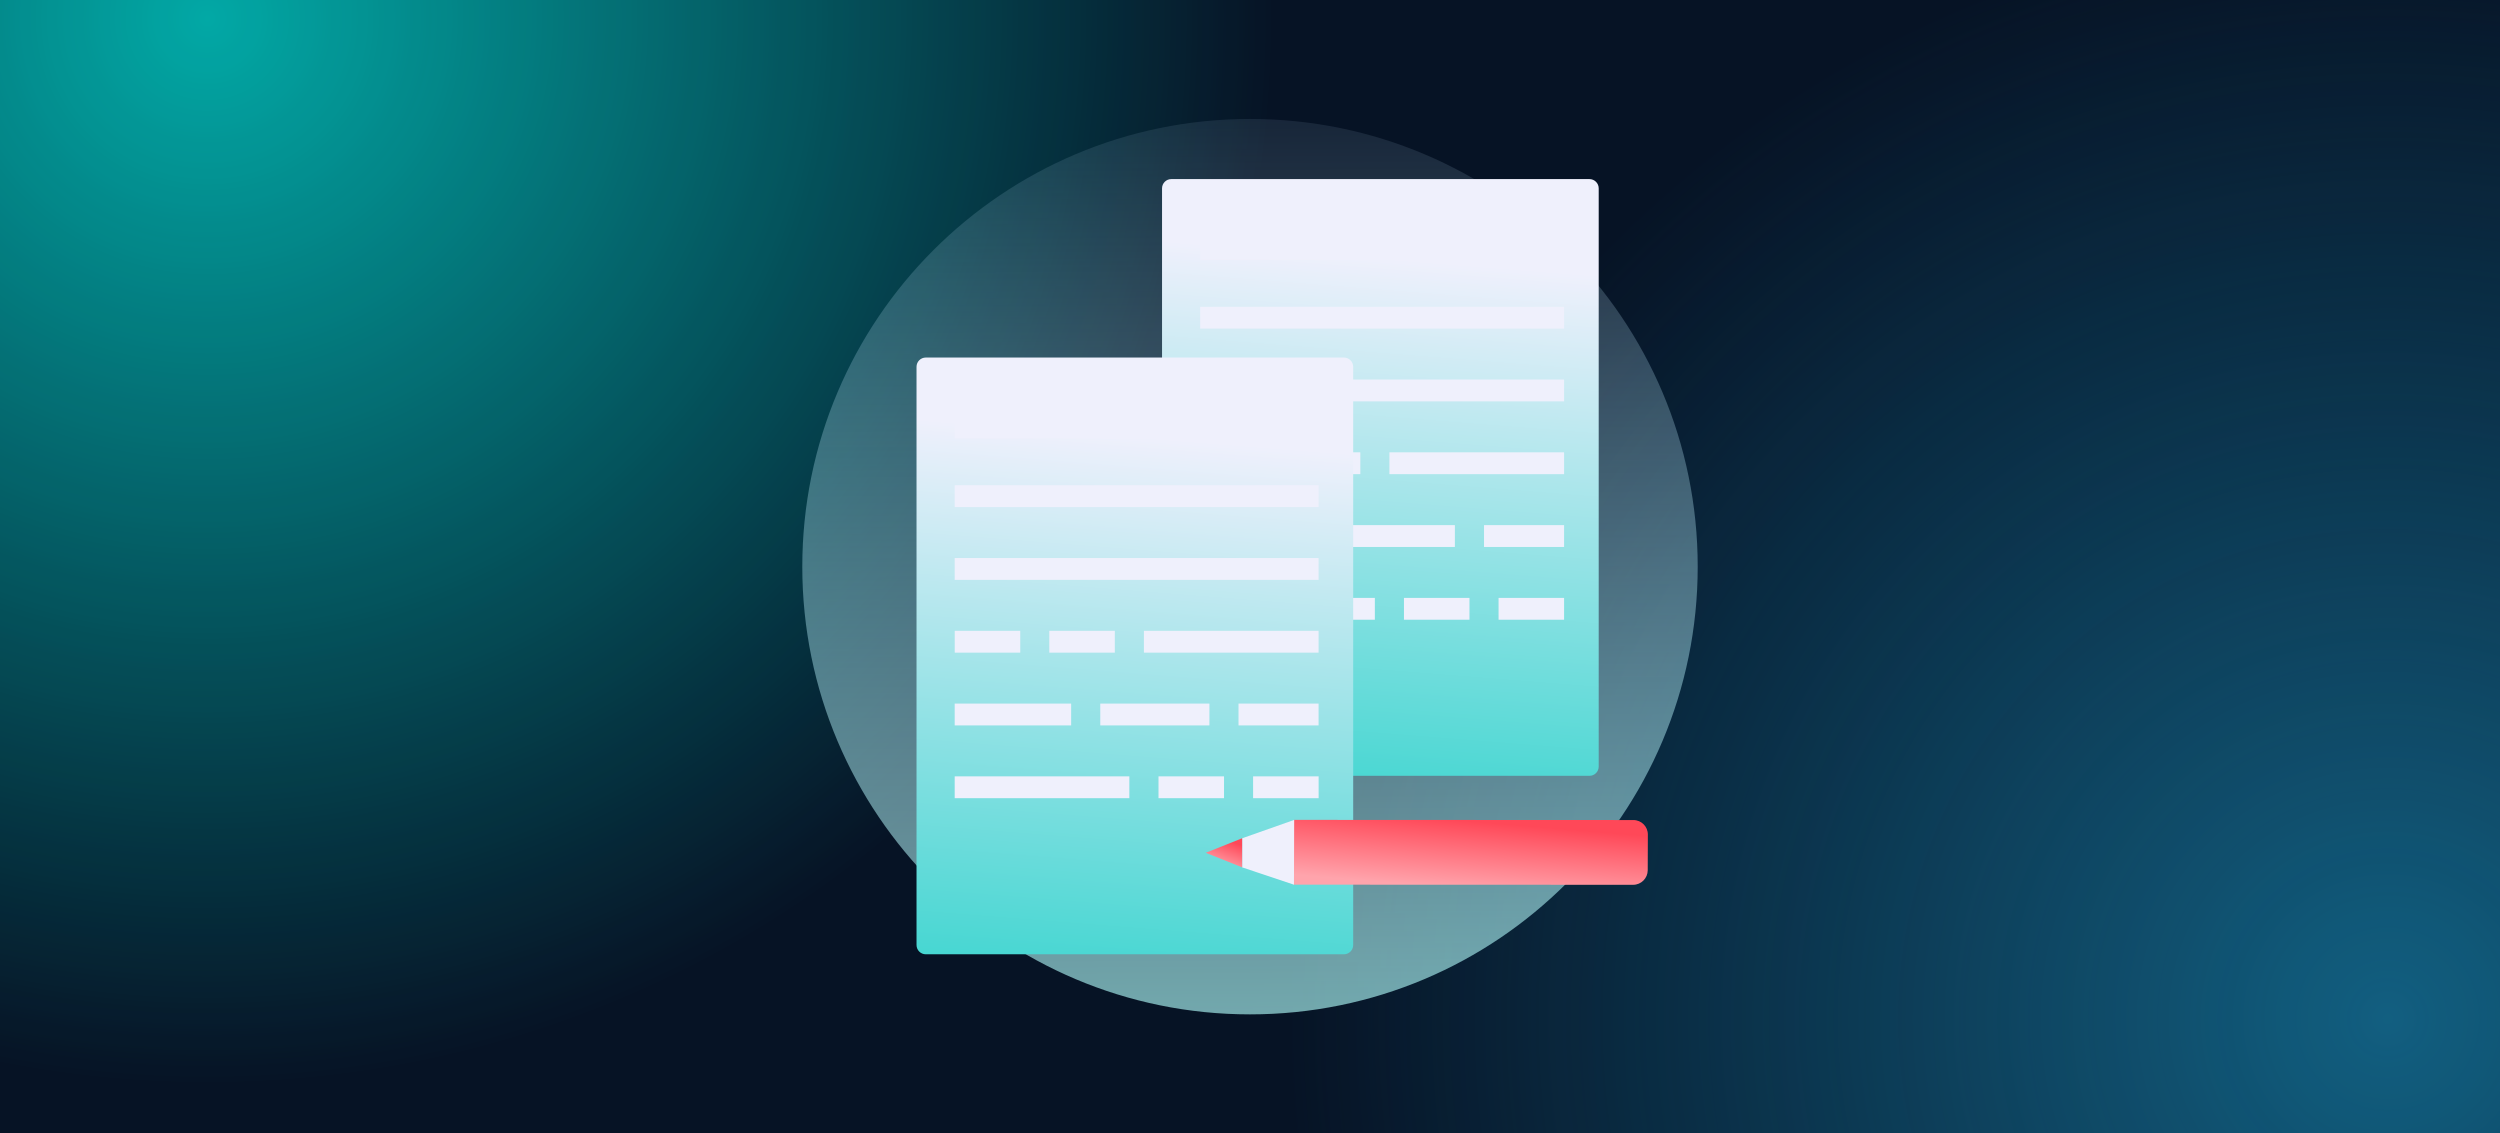 <?xml version="1.0" encoding="utf-8"?>
<!-- Generator: Adobe Illustrator 28.2.0, SVG Export Plug-In . SVG Version: 6.00 Build 0)  -->
<svg version="1.1" id="Réteg_1" xmlns="http://www.w3.org/2000/svg" xmlns:xlink="http://www.w3.org/1999/xlink" x="0px" y="0px"
	 viewBox="0 0 1200 544" style="enable-background:new 0 0 1200 544;" xml:space="preserve">
<rect x="0" y="0" width="1200" height="544" fill="#333333" stroke="none"/>
<style type="text/css">
	.st0{clip-path:url(#SVGID_00000078731109208226597120000016650647254377251501_);}
	.st1{fill:#061325;}
	.st2{opacity:0.8;}
	.st3{fill:url(#SVGID_00000032625156091940357500000007062882033468671149_);}
	.st4{opacity:0.9;}
	.st5{fill:url(#SVGID_00000105426817896636296030000003499435917832296881_);}
	.st6{fill:url(#SVGID_00000181064863550405206470000001308539266486777985_);}
	.st7{fill:url(#SVGID_00000166675455867658118520000002031213155688572307_);}
	.st8{fill:#EFF0FC;}
	.st9{fill:url(#SVGID_00000057855692006376216180000005288882099611187620_);}
	.st10{fill:url(#SVGID_00000102511174553359923730000011478085353264196240_);}
	.st11{fill:url(#SVGID_00000170271907308653300150000011106724277432236219_);}
</style>
<g>
	<g>
		<defs>
			<rect id="SVGID_1_" x="-14.81" y="-11.91" width="1229.62" height="567.83"/>
		</defs>
		<clipPath id="SVGID_00000150084204388687996400000004628419370080326801_">
			<use xlink:href="#SVGID_1_"  style="overflow:visible;"/>
		</clipPath>
		<g style="clip-path:url(#SVGID_00000150084204388687996400000004628419370080326801_);">
			<rect x="-14.81" y="-11.91" class="st1" width="1229.62" height="567.83"/>
			<g class="st2">
				
					<radialGradient id="SVGID_00000091710306750617329840000017031372096559957897_" cx="829.925" cy="918.773" r="584.948" gradientTransform="matrix(0.875 0 0 -0.875 -626.644 812.777)" gradientUnits="userSpaceOnUse">
					<stop  offset="0" style="stop-color:#00FFF0;stop-opacity:0.792"/>
					<stop  offset="1" style="stop-color:#00FFF0;stop-opacity:0"/>
				</radialGradient>
				<circle style="fill:url(#SVGID_00000091710306750617329840000017031372096559957897_);" cx="99.54" cy="8.85" r="511.83"/>
			</g>
			<g class="st4">
				
					<radialGradient id="SVGID_00000114761375484818873950000003748447977401431722_" cx="1420.177" cy="-2.224" r="513.709" gradientTransform="matrix(1.028 0 0 -1.028 -313.788 486.734)" gradientUnits="userSpaceOnUse">
					<stop  offset="2.184394e-07" style="stop-color:#13678A"/>
					<stop  offset="1" style="stop-color:#13678A;stop-opacity:0"/>
				</radialGradient>
				<circle style="fill:url(#SVGID_00000114761375484818873950000003748447977401431722_);" cx="1145.87" cy="489.02" r="527.99"/>
			</g>
		</g>
	</g>
</g>
<g>
	
		<linearGradient id="SVGID_00000026865946200207795550000015416123807569539242_" gradientUnits="userSpaceOnUse" x1="419.298" y1="332.807" x2="423.7" y2="1087.477" gradientTransform="matrix(1 0 0 1 179.04 -345.66)">
		<stop  offset="0" style="stop-color:#CAE0FF;stop-opacity:0"/>
		<stop  offset="1" style="stop-color:#99FEEC"/>
	</linearGradient>
	<path style="fill:url(#SVGID_00000026865946200207795550000015416123807569539242_);" d="M600,486.9
		c118.68,0,214.9-96.2,214.9-214.9c0-118.68-96.22-214.9-214.9-214.9c-118.68,0.02-214.9,96.22-214.9,214.92
		C385.1,390.7,481.32,486.9,600,486.9z"/>
	
		<linearGradient id="SVGID_00000145771078326875459610000001309746554379525559_" gradientUnits="userSpaceOnUse" x1="-1958.689" y1="816.955" x2="-1990.299" y2="417.78" gradientTransform="matrix(-1 0 0 1 -1316.515 -330.113)">
		<stop  offset="0" style="stop-color:#00CCC0"/>
		<stop  offset="0.908" style="stop-color:#EFF0FC"/>
	</linearGradient>
	<path style="fill:url(#SVGID_00000145771078326875459610000001309746554379525559_);" d="M762.91,85.96H562.23
		c-2.46,0-4.45,1.99-4.45,4.45v277.54c0,2.46,1.99,4.45,4.45,4.45h200.7c2.46,0,4.45-1.99,4.45-4.45V90.41
		C767.38,87.95,765.37,85.96,762.91,85.96z"/>
	<rect x="576.09" y="147.25" class="st8" width="174.67" height="10.48"/>
	<rect x="576.09" y="114.24" class="st8" width="174.67" height="10.48"/>
	<rect x="576.09" y="182.18" class="st8" width="174.67" height="10.48"/>
	<rect x="576.09" y="252.06" class="st8" width="55.9" height="10.48"/>
	<rect x="645.95" y="252.06" class="st8" width="52.39" height="10.48"/>
	<rect x="712.33" y="252.06" class="st8" width="38.43" height="10.48"/>
	<rect x="666.92" y="217.11" class="st8" width="83.84" height="10.48"/>
	<rect x="576.09" y="217.11" class="st8" width="31.45" height="10.48"/>
	<rect x="621.51" y="217.11" class="st8" width="31.45" height="10.48"/>
	<rect x="576.09" y="286.99" class="st8" width="83.84" height="10.48"/>
	<rect x="719.31" y="286.99" class="st8" width="31.45" height="10.48"/>
	<rect x="673.9" y="286.99" class="st8" width="31.45" height="10.48"/>
	
		<linearGradient id="SVGID_00000033353508835787944930000008806712452720203685_" gradientUnits="userSpaceOnUse" x1="-1901.769" y1="858.329" x2="-1933.379" y2="459.154" gradientTransform="matrix(-1 0 0 1 -1377.44 -285.818)">
		<stop  offset="0" style="stop-color:#00CCC0"/>
		<stop  offset="0.539" style="stop-color:#8EE1E4"/>
		<stop  offset="0.908" style="stop-color:#EFF0FC"/>
	</linearGradient>
	<path style="fill:url(#SVGID_00000033353508835787944930000008806712452720203685_);" d="M645.08,171.62h-200.7
		c-2.46,0-4.45,1.99-4.45,4.45v277.54c0,2.46,1.99,4.45,4.45,4.45h200.7c2.46,0,4.45-1.99,4.45-4.45V176.07
		C649.53,173.61,647.54,171.62,645.08,171.62z"/>
	<rect x="458.25" y="232.91" class="st8" width="174.67" height="10.48"/>
	<rect x="458.25" y="199.92" class="st8" width="174.67" height="10.48"/>
	<rect x="458.25" y="267.86" class="st8" width="174.67" height="10.48"/>
	<rect x="458.25" y="337.72" class="st8" width="55.9" height="10.48"/>
	<rect x="528.13" y="337.72" class="st8" width="52.39" height="10.48"/>
	<rect x="594.49" y="337.72" class="st8" width="38.43" height="10.48"/>
	<rect x="549.08" y="302.79" class="st8" width="83.84" height="10.48"/>
	<rect x="458.27" y="302.79" class="st8" width="31.45" height="10.48"/>
	<rect x="503.66" y="302.79" class="st8" width="31.45" height="10.48"/>
	<rect x="458.25" y="372.65" class="st8" width="83.84" height="10.48"/>
	<rect x="601.49" y="372.65" class="st8" width="31.45" height="10.48"/>
	<rect x="556.08" y="372.65" class="st8" width="31.45" height="10.48"/>
	
		<linearGradient id="SVGID_00000074425729272153789990000017504975797840517016_" gradientUnits="userSpaceOnUse" x1="527.931" y1="740.012" x2="525.25" y2="772.412" gradientTransform="matrix(1 0 0 1 179.04 -345.66)">
		<stop  offset="0" style="stop-color:#FF4858"/>
		<stop  offset="1" style="stop-color:#FFA4AC"/>
	</linearGradient>
	<path style="fill:url(#SVGID_00000074425729272153789990000017504975797840517016_);" d="M784.01,393.62
		c3.87,0,6.98,3.13,6.96,6.98l-0.06,17.12c-0.02,3.85-3.15,6.98-7,6.98l-162.87-0.06l0.1-31.1L784.01,393.62z"/>
	<path class="st8" d="M621.2,393.56l-0.1,31.1l-24.85-8.32v-13.98L621.2,393.56z"/>
	
		<linearGradient id="SVGID_00000142164396036308252260000005413761507344725634_" gradientUnits="userSpaceOnUse" x1="411.677" y1="749.485" x2="407.039" y2="762.455" gradientTransform="matrix(1 0 0 1 179.04 -345.66)">
		<stop  offset="0" style="stop-color:#FF4858"/>
		<stop  offset="1" style="stop-color:#FFA4AC"/>
	</linearGradient>
	<path style="fill:url(#SVGID_00000142164396036308252260000005413761507344725634_);" d="M596.23,402.36v13.96l-17.46-6.98
		L596.23,402.36z"/>
</g>
</svg>
